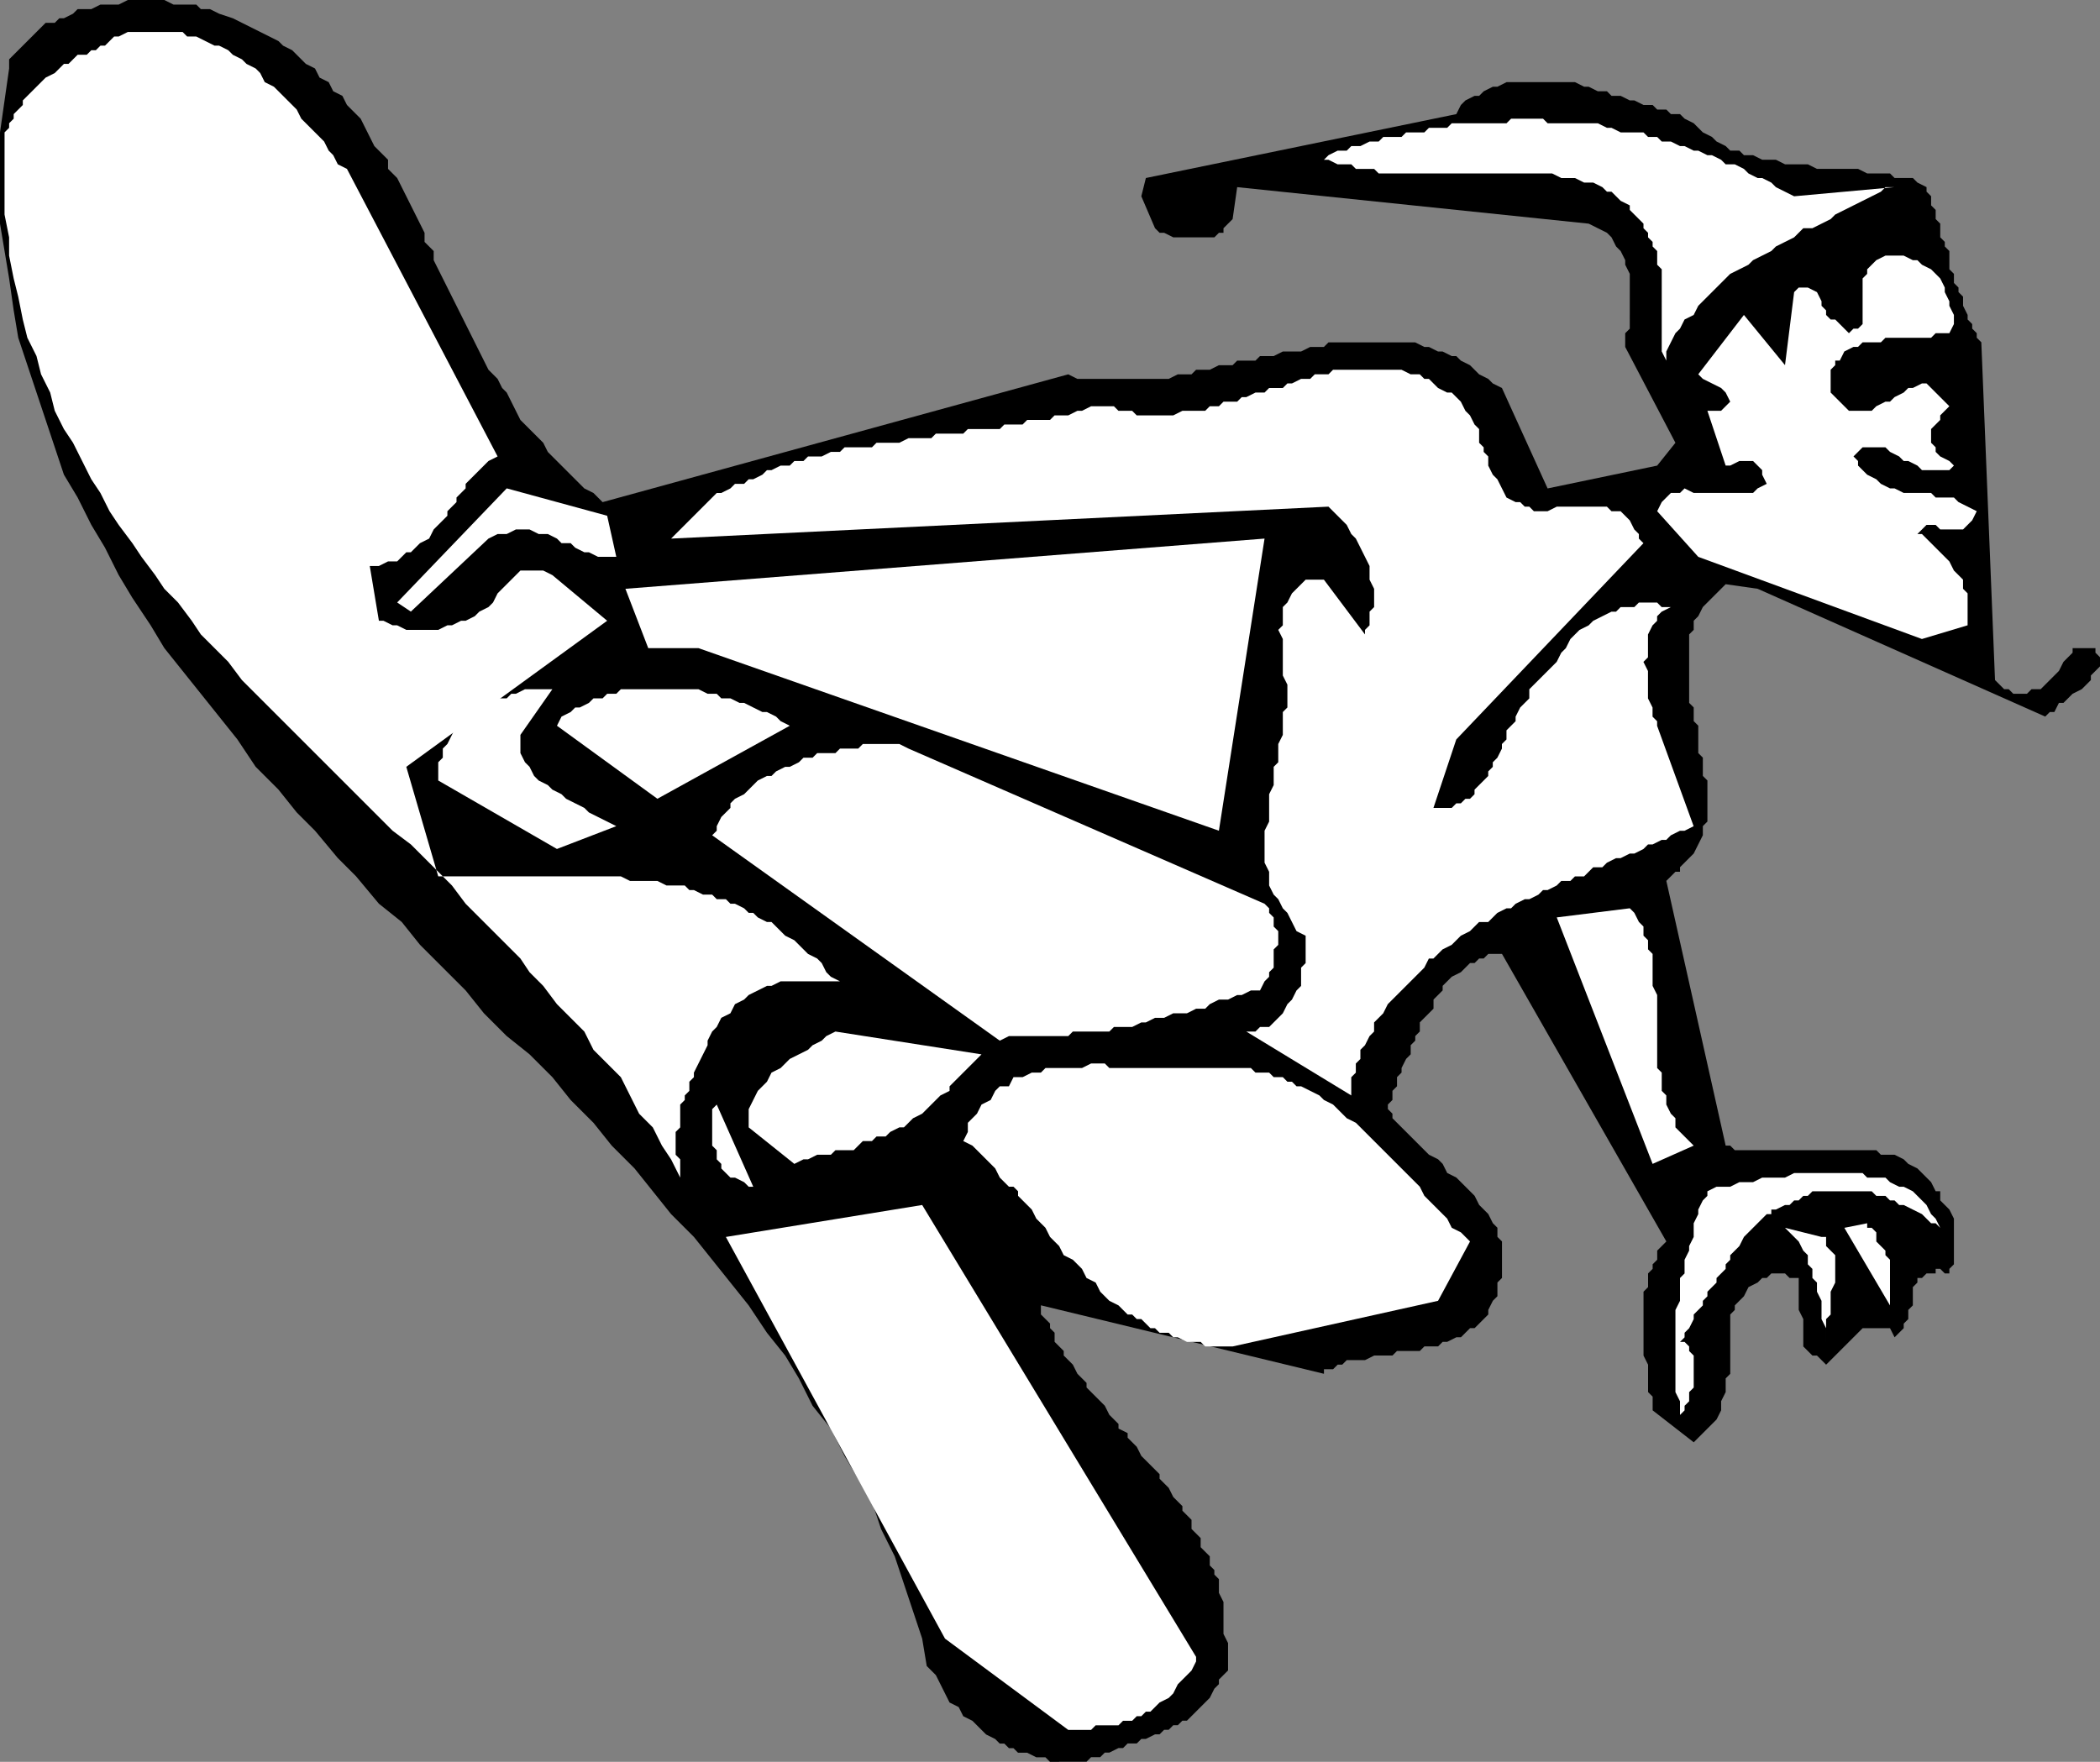 <svg xmlns="http://www.w3.org/2000/svg" width="460" height="386" version="1.2"><rect width="100%" height="100%" fill="#808080" stroke="none"/><g fill="none" fill-rule="evenodd" stroke-linecap="square" stroke-linejoin="bevel" font-family="'Sans Serif'" font-size="12.5" font-weight="400"><path fill="#000" d="M232 386h-2l-1-1h-2l-2-1h-2l-1-1h-1l-1-1h-1l-1-1-2-1-1-1-2-2-2-1-1-2-2-1-1-2-1-2-1-2-2-2-1-6-2-6-2-6-2-6-3-6-2-6-3-5-3-5-3-6-4-5-3-6-3-5-4-5-4-6-4-5-4-5-4-5-5-5-4-5-4-5-5-5-4-5-5-5-4-5-5-5-5-4-5-5-4-5-5-5-5-5-4-5-5-4-5-6-4-4-5-6-4-4-4-5-5-5-4-6-4-5-4-5-4-5-4-5-3-5-4-6-3-5-3-6-3-5-3-6-3-5-2-6-2-6-2-6-2-6-2-6-1-6-1-7-1-6-1-6V29l1-7 1-7v-2l1-1 1-1 1-1 1-1 1-1 1-1 1-1 1-1h2l1-1h1l2-1 1-1h3l2-1h4l2-1h8l2 1h5l1 1h2l2 1 3 1 2 1 2 1 2 1 2 1 2 1 1 1 2 1 2 2 1 1 2 1 1 2 2 1 1 2 2 1 1 2 2 2 1 1 1 2 1 2 1 2 1 1 2 2v2l2 2 1 2 1 2 1 2 1 2 1 2 1 2v2l2 2v2l1 2 1 2 1 2 1 2 1 2 1 2 1 2 1 2 1 2 1 2 1 2 1 2 2 2 1 2 1 1 1 2 1 2 1 2 2 2 1 1 2 2 1 2 1 1 2 2 2 2 1 1 2 2 2 1 2 2 102-28 2 1h20l2-1h3l1-1h3l2-1h3l1-1h4l1-1h3l2-1h4l2-1h3l1-1h19l2 1h1l2 1h1l2 1h1l1 1 2 1 1 1 1 1 2 1 1 1 2 1 10 22 24-5 4-5-11-21v-3l1-1V60l-1-2v-1l-1-2-1-1-1-2-1-1-2-1-2-1-77-8-1 7-1 1-1 1v1h-1l-1 1h-9l-2-1h-1l-1-1-3-7 1-4 68-14 1-2 1-1 2-1h1l1-1 2-1h1l2-1h15l2 1h1l2 1h2l1 1h2l2 1h1l2 1h2l1 1h2l1 1h2l1 1 2 1 1 1 1 1 2 1 1 1 2 1 1 1h2l1 1h2l2 1h3l2 1h5l2 1h9l2 1h5l1 1h4l1 1 2 1v1l1 1v2l1 1v2l1 1v3l1 1v1l1 1v4l1 1v2l1 1v1l1 1v2l1 2v1l1 1v1l1 1v1l1 1 3 74 1 1 1 1h1l1 1h3l1-1h2l1-1 1-1 1-1 1-1 1-2 1-1 1-1v-1h5v1l1 1v2l-1 1-1 1v1l-1 1-1 1-2 1-1 1-1 1h-1l-1 2h-1l-1 1-63-28-7-1-1 1-1 1-1 1-1 1-1 1-1 2-1 1v2l-1 1v15l1 1v3l1 1v6l1 1v4l1 1v9l-1 1v2l-1 2-1 2-1 1-2 2v1h-1l-1 1-1 1 13 58h1l1 1h31l1 1h3l2 1 1 1 2 1 1 1 1 1 1 1 1 2h1v2l1 1 1 1 1 2v10l-1 1v1h-1l-1-1h-1v1h-2l-1 1h-1v1l-1 1v4l-1 1v2l-1 1v1l-1 1-1 1-1-2h-6l-1 1-2 2-2 2-1 1-2 2-1-1-1-1h-1l-1-1-1-1v-6l-1-2v-7h-2l-1-1h-3l-1 1h-1l-1 1-2 1-1 2-1 1-1 1v1l-1 1v13l-1 1v3l-1 2v2l-1 2-1 1-1 1-2 2-1 1-9-7v-3l-1-1v-6l-1-2v-14l1-1v-3l1-1v-1l1-1v-2l1-1 1-1-36-63h-3l-1 1h-1l-1 1h-1l-1 1-1 1-2 1-2 2v1l-1 1-1 1v2l-1 1-1 1-1 1v2l-1 1v1l-1 1v2l-1 1-1 2v1l-1 1v2l-1 1v2l-1 1v1l1 1v1l1 1 1 1 1 1 1 1 1 1 1 1 1 1 1 1 2 1 1 1 1 2 2 1 1 1 1 1 1 1 1 1 1 2 1 1 1 1 1 2 1 1v2l1 1v8l-1 1v3l-1 1-1 2v1l-1 1-1 1-1 1h-1l-1 1-1 1h-1l-2 1h-1l-1 1h-3l-1 1h-5l-1 1h-4l-2 1h-4l-1 1h-1l-1 1h-2v1l-62-15v2l1 1 1 1v1l1 1v2l1 1 1 1v1l1 1 1 1 1 2 1 1 1 1v1l1 1 1 1 1 1 1 1 1 2 1 1 1 1v1l2 1v1l1 1 1 1 1 2 1 1 1 1 1 1 1 1v1l1 1 1 1 1 2 1 1 1 1v1l1 1 1 1v2l1 1 1 1v2l1 1 1 1v2l1 1v1l1 1v3l1 2v7l1 2v6l-1 1-1 1v1l-1 1-1 2-2 2-1 1-2 2h-1l-1 1h-1l-1 1h-1l-1 1h-1l-2 1h-1l-1 1h-2l-1 1h-1l-2 1h-1l-1 1h-2l-1 1h-6"/><path fill="#fff" d="m234 379-27-20-48-88 43-7 60 99v1l-1 2-2 2-1 1-1 2-1 1-2 1-2 2h-1l-1 1h-1l-1 1h-2l-1 1h-5l-1 1h-5m134-69v-3l-1-2v-18l1-2v-5l1-1v-3l1-2v-1l1-2v-3l1-2v-1l1-2 1-1v-1l2-1h3l2-1h3l2-1h5l2-1h15l1 1h4l1 1 2 1h1l2 1 1 1 1 1 1 1 1 2 1 1 1 2-1-1h-1l-1-1-1-1-2-1-2-1h-1l-1-1h-1l-1-1h-2l-1-1h-13l-1 1h-1l-1 1h-1l-1 1h-1l-2 1h-1v1h-1l-2 2-1 1-2 2-1 2-1 1-1 1v1l-1 1v1l-1 1-1 1v1l-1 1-1 1v1l-1 1v1l-1 1-1 1v1l-1 2-1 1v1l-1 1h1l1 1v1l1 1v7l-1 1v2l-1 1v1l-1 1m-98-15h-6l-1-1h-3l-2-1h-1l-1-1h-2l-1-1h-1l-1-1-1-1h-1l-1-1h-1l-2-2-2-1-2-2-1-2-2-1-1-2-2-2-2-1-1-2-2-2-1-2-2-2-1-2-2-2-1-1v-1l-1-1h-1l-2-2-1-2-2-2-1-1-2-2-2-1 1-2v-2l1-1 1-1 1-2 2-1 1-2 1-1h2l1-2h2l2-1h2l1-1h8l2-1h3l1 1h31l1 1h3l1 1h2l1 1h1l1 1h1l2 1 2 1 1 1 2 1 1 1 2 2 2 1 1 1 1 1 2 2 1 1 2 2 1 1 2 2 1 1 2 2 1 1 1 2 2 2 1 1 2 2 1 2 2 1 2 2-7 13-45 10"/><path fill="#fff" d="M400 294v-3l-1-2v-4l-1-2v-2l-1-1v-2l-1-1v-2l-1-1-1-2-2-2-1-1 8 2h1v2l1 1 1 1v6l-1 2v5l-1 1v5m14-8-10-17 5-1v1h1l1 1v2l1 1 1 1v1l1 1v10m-249-26h-1l-1-1-2-1h-1l-1-1-1-1v-1l-1-1v-2l-1-1v-8l1-1 8 18"/><path fill="#fff" d="m149 258-2-4-2-3-2-4-3-3-2-4-2-4-3-3-3-3-2-4-3-3-3-3-3-4-3-3-2-3-3-3-3-3-3-3-3-3-3-4-3-3-3-3-3-3-4-3-3-3-3-3-3-3-3-3-3-3-3-3-3-3-3-3-3-3-3-3-3-3-3-4-3-3-3-3-2-3-3-4-3-3-2-3-3-4-2-3-3-4-2-3-2-4-2-3-2-4-2-4-2-3-2-4-1-4-2-4-1-4-2-4-1-4-1-5-1-4-1-5v-4l-1-5V29l1-1v-1l1-1v-1l1-1 1-1v-1l1-1 1-1 1-1 2-2 2-1 2-2h1l1-1 1-1h2l1-1h1l1-1h1l1-1 1-1h1l2-1h12l1 1h2l2 1 2 1h1l2 1 1 1 2 1 1 1 2 1 1 1 1 2 2 1 1 1 1 1 2 2 1 1 1 2 1 1 1 1 2 2 1 1 1 2 1 1 1 2 2 1 33 63-2 1-2 2-1 1-2 2v1l-1 1-1 1v1l-1 1-1 1v1l-1 1-2 2-1 2-2 1-2 2h-1l-1 1-1 1h-2l-2 1h-2l2 12h1l2 1h1l2 1h7l2-1h1l2-1h1l2-1 1-1 2-1 1-1 1-2 2-2 1-1 1-1 1-1h5l2 1 12 10-44 32 7 24h40l2 1h6l2 1h4l1 1h1l2 1h2l1 1h2l1 1h1l2 1 1 1h1l1 1 2 1h1l1 1 1 1 1 1 2 1 1 1 1 1 1 1 2 1 1 1 1 2 1 1 2 1h-13l-2 1h-1l-2 1-2 1-1 1-2 1-1 2-2 1-1 2-1 1-1 2v1l-1 2-1 2-1 2v1l-1 1v2l-1 1v1l-1 1v5l-1 1v5l1 1v4m25-3-10-8v-4l1-2 1-2 1-1 1-1 1-2 2-1 1-1 1-1 2-1 2-1 1-1 2-1 1-1 2-1 32 5-1 1-1 1-1 1-1 1-1 1-1 1-1 1v1l-2 1-1 1-1 1-1 1-1 1-2 1-1 1-1 1h-1l-2 1-1 1h-2l-1 1h-2l-1 1-1 1h-4l-1 1h-3l-2 1h-1l-2 1m188 0-21-54 16-2 1 1 1 2 1 1v2l1 1v2l1 1v7l1 2v16l1 1v4l1 1v2l1 2 1 1v2l1 1 1 1 2 2-9 4"/><path fill="#fff" d="m296 240-23-14h2l1-1h2l1-1 1-1 1-1 1-2 1-1 1-2 1-1v-4l1-1v-6l-2-1-1-2-1-2-1-1-1-2-1-1-1-2v-3l-1-2v-7l1-2v-6l1-2v-4l1-1v-4l1-2v-5l1-1v-5l-1-2v-8l-1-2 1-1v-4l1-1 1-2 1-1 1-1 1-1h4l9 12v-1l1-1v-3l1-1v-4l-1-2v-3l-1-2-1-2-1-2-1-1-1-2-1-1-2-2-1-1-144 7 1-1 1-1 1-1 1-1 1-1 1-1 1-1 1-1 1-1 1-1h1l2-1 1-1h2l1-1h1l2-1 1-1h1l2-1h2l1-1h2l1-1h3l2-1h2l1-1h6l1-1h5l2-1h5l1-1h6l1-1h7l1-1h4l1-1h5l1-1h3l2-1h1l2-1h5l1 1h3l1 1h8l2-1h5l1-1h2l1-1h3l1-1h1l2-1h2l1-1h3l1-1h1l2-1h2l1-1h3l1-1h15l2 1h2l1 1h1l1 1 1 1 2 1h1l1 1 1 1 1 2 1 1 1 2 1 1v3l1 1v1l1 1v2l1 2 1 1 1 2 1 2 2 1h1l1 1h1l1 1h3l2-1h11l1 1h2l1 1 1 1 1 2 1 1v1l1 1-41 43-5 15h4l1-1h1l1-1h1l1-1v-1l1-1 1-1 1-1v-1l1-1v-1l1-1 1-2v-1l1-1v-2l1-1 1-1v-1l1-2 1-1 1-1v-2l1-1 1-1 1-1 1-1 1-1 1-1 1-2 1-1 1-2 1-1 1-1 2-1 1-1 2-1 2-1h1l1-1h3l1-1h4l1 1h2l-2 1-1 1v1l-1 1-1 2v5l-1 1 1 2v6l1 2v2l1 1v1l8 22-2 1h-1l-2 1-1 1h-1l-2 1h-1l-1 1-2 1h-1l-2 1h-1l-2 1-1 1h-2l-1 1-1 1h-2l-1 1h-2l-1 1-2 1h-1l-1 1-2 1h-1l-2 1-1 1h-1l-2 1-1 1-1 1h-2l-1 1-1 1-2 1-1 1-1 1-2 1-1 1-1 1h-1l-1 2-1 1-1 1-1 1-1 1-1 1-1 1-1 1-1 1-1 2-1 1-1 1v2l-1 1-1 2-1 1v2l-1 1v2l-1 1v4"/><path fill="#fff" d="m219 228-63-45 1-1v-1l1-2 1-1 1-1v-1l1-1 2-1 1-1 1-1 1-1 2-1h1l1-1 2-1h1l2-1 1-1h2l1-1h4l1-1h4l1-1h8l2 1 78 34 1 1v1l1 1v2l1 1v3l-1 1v4l-1 1v1l-1 1-1 2h-2l-2 1h-1l-2 1h-2l-2 1-1 1h-2l-2 1h-3l-2 1h-2l-2 1h-1l-2 1h-4l-1 1h-8l-1 1h-13l-2 1m-97-42-26-15v-4l1-1v-2l1-1 1-2 1-2 2-2 2-1 1-1 1-1h2l1-1h2l1-1h1l2-1h6l-7 10v4l1 2 1 1 1 2 1 1 2 1 1 1 2 1 1 1 2 1 2 1 1 1 2 1 2 1 2 1-13 5m145-4-114-40h-11l-5-13 140-11-10 64"/><path fill="#fff" d="m144 175-22-16 1-2 2-1 1-1h1l2-1 1-1h2l1-1h2l1-1h17l2 1h2l1 1h2l2 1h1l2 1 2 1h1l2 1 1 1 2 1-29 16m277-35-49-18-9-10 1-2 1-1 1-1h2l1-1 2 1h13l1-1 2-1-1-2v-1l-1-1-1-1h-3l-2 1h-1l-4-12h3l1-1 1-1-1-2-1-1-2-1-2-1-1-1 10-13 9 11 2-16 1-1h2l2 1 1 2v1l1 1v1l1 1h1l1 1 1 1 1 1 1-1h1l1-1V61l1-1v-1l1-1 1-1 2-1h4l2 1h1l1 1 2 1 1 1 1 1 1 2v1l1 2v1l1 2v2l-1 2h-3l-1 1h-10l-1 1h-4l-1 1h-1l-2 1-1 2h-1v1l-1 1v5l1 1 1 1 1 1 1 1h5l1-1 2-1h1l1-1 2-1 1-1h1l2-1h1l5 5-1 1-1 1v1l-1 1-1 1v3l1 1v1l1 1 2 1 1 1-1 1h-6l-1-1-2-1h-1l-1-1-2-1-1-1h-5l-2 2 1 1v1l1 1 1 1 2 1 1 1 2 1h1l2 1h6l1 1h4l1 1 2 1 2 1-1 2-1 1-1 1h-5l-1-1h-2l-1 1-1 1h1l1 1 1 1 1 1 1 1 1 1 1 1 1 2 1 1 1 1v2l1 1v7l-10 3m-331-6-3-2 24-25 22 6 2 9h-4l-2-1h-1l-2-1-1-1h-2l-1-1-2-1h-2l-2-1h-3l-2 1h-2l-2 1-17 16m275-55-1-2V59l-1-1v-3l-1-1v-1l-1-1v-1l-1-1v-1l-1-1-1-1-1-1v-1l-2-1-1-1-1-1h-1l-1-1-2-1h-2l-2-1h-3l-2-1h-38l-1-1h-4l-1-1h-3l-2-1h-1l1-1 2-1h2l1-1h2l2-1h2l1-1h4l1-1h4l1-1h4l1-1h12l1-1h7l1 1h11l2 1h1l2 1h5l1 1h2l1 1h2l2 1h1l2 1h1l2 1h1l2 1 1 1h2l2 1 1 1 2 1h1l2 1 1 1 2 1 2 1 22-2h-2l-1 1-2 1-2 1-2 1-2 1-2 1-1 1-2 1-2 1h-2l-2 2-2 1-2 1-1 1-2 1-2 1-1 1-2 1-2 1-1 1-2 2-1 1-2 2-1 1-1 2-2 1-1 2-1 1-1 2-1 2v2"/></g></svg>
